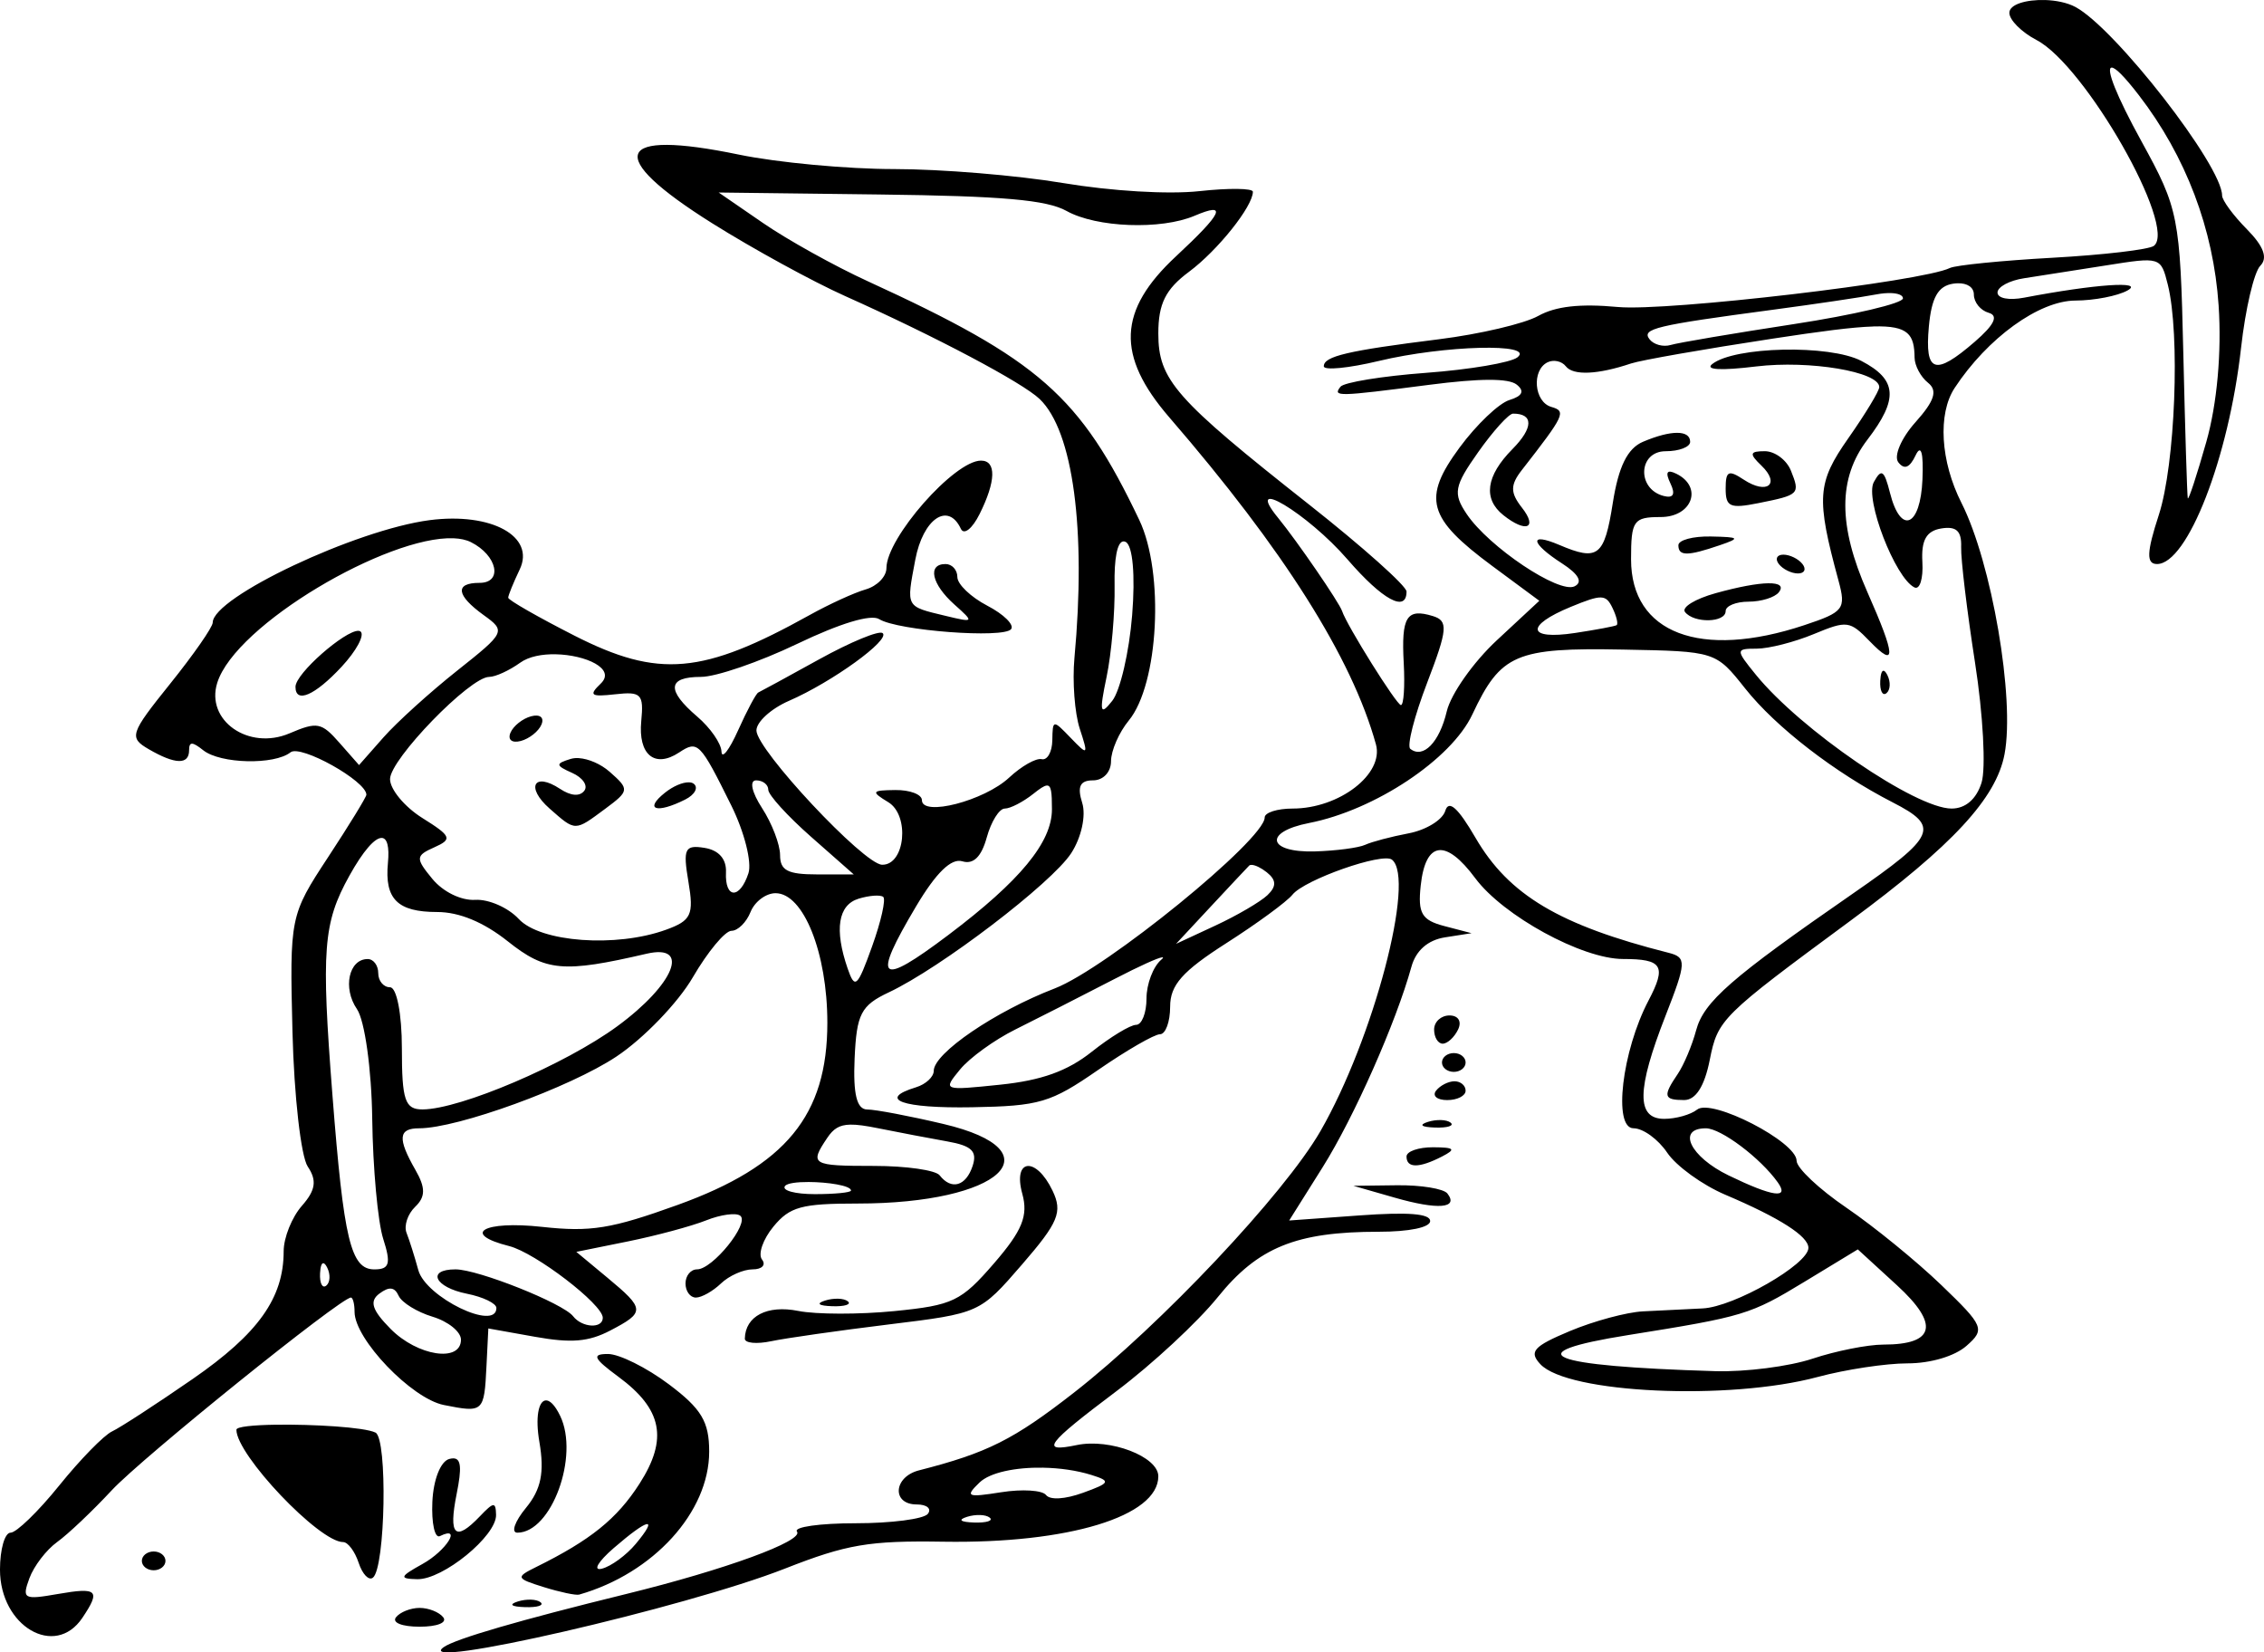 <?xml version="1.0" encoding="UTF-8" standalone="no"?>
<!-- Created with Inkscape (http://www.inkscape.org/) -->

<svg
   width="194.862mm"
   height="142.205mm"
   viewBox="0 0 194.862 142.205"
   version="1.1"
   id="svg5"
   xml:space="preserve"
   inkscape:version="1.2.1 (9c6d41e410, 2022-07-14)"
   sodipodi:docname="chefs-r.svg"
   xmlns:inkscape="http://www.inkscape.org/namespaces/inkscape"
   xmlns:sodipodi="http://sodipodi.sourceforge.net/DTD/sodipodi-0.dtd"
   xmlns="http://www.w3.org/2000/svg"
   xmlns:svg="http://www.w3.org/2000/svg"><sodipodi:namedview
     id="namedview7"
     pagecolor="#ffffff"
     bordercolor="#000000"
     borderopacity="0.25"
     inkscape:showpageshadow="2"
     inkscape:pageopacity="0.0"
     inkscape:pagecheckerboard="0"
     inkscape:deskcolor="#d1d1d1"
     inkscape:document-units="mm"
     showgrid="false"
     inkscape:zoom="0.15100174"
     inkscape:cx="999.98849"
     inkscape:cy="1208.5954"
     inkscape:window-width="1920"
     inkscape:window-height="1051"
     inkscape:window-x="-9"
     inkscape:window-y="-9"
     inkscape:window-maximized="1"
     inkscape:current-layer="layer1"><inkscape:page
       x="0"
       y="0"
       width="194.862"
       height="142.205"
       id="page785" /><inkscape:page
       x="212.822"
       y="-13.666"
       width="215.9"
       height="279.4"
       id="page787" /></sodipodi:namedview><defs
     id="defs2"><clipPath
       clipPathUnits="userSpaceOnUse"
       id="clipPath747"><path
         d="M 46.5,198.75 H 306 V 388.5 H 46.5 Z"
         id="path745" /></clipPath></defs><g
     inkscape:label="Layer 1"
     inkscape:groupmode="layer"
     id="layer1"
     transform="translate(-7.178,-13.666)"><path
       id="path181"
       style="fill:#000000;stroke-width:1"
       d="m 183.176,13.67 c -1.574,-0.046 -3.054,0.362 -3.054,1.101 0,0.616 1.054,1.67 2.344,2.343 4.182,2.18 12.128,16.115 10.098,17.708 -0.408,0.321 -4.324,0.781 -8.702,1.025 -4.378,0.243 -8.363,0.64 -8.856,0.883 -2.375,1.168 -24.349,3.75 -28.574,3.357 -3.263,-0.303 -5.359,-0.068 -6.865,0.771 -1.192,0.664 -5.031,1.566 -8.529,2.003 -7.878,0.985 -9.921,1.464 -9.921,2.327 0,0.372 2.133,0.165 4.74,-0.459 5.639,-1.35 13.488,-1.553 11.924,-0.309 -0.571,0.454 -4.111,1.054 -7.867,1.333 -3.755,0.279 -7.069,0.818 -7.364,1.197 -0.674,0.868 -0.303,0.86 7.625,-0.164 4.402,-0.568 6.848,-0.575 7.545,-0.02 0.697,0.554 0.495,0.984 -0.622,1.325 -0.91,0.278 -2.844,2.121 -4.299,4.096 -3.223,4.375 -2.756,6.066 2.814,10.186 l 4.053,2.997 -3.664,3.406 c -2.015,1.873 -3.953,4.625 -4.304,6.116 -0.627,2.659 -2.031,4.099 -3.137,3.219 -0.308,-0.245 0.348,-2.811 1.457,-5.702 1.762,-4.594 1.823,-5.316 0.481,-5.725 -2.261,-0.69 -2.721,0.058 -2.502,4.06 0.108,1.981 -10e-4,3.602 -0.243,3.602 -0.369,0 -4.654,-6.846 -5.064,-8.092 -0.242,-0.735 -3.881,-6.035 -5.501,-8.012 -3.084,-3.763 2.536,-0.4 5.972,3.573 3.011,3.482 5.076,4.604 5.076,2.759 0,-0.478 -3.775,-3.848 -8.389,-7.487 -11.538,-9.1 -12.974,-10.728 -12.974,-14.725 0,-2.556 0.622,-3.806 2.64,-5.305 2.467,-1.833 5.499,-5.631 5.499,-6.888 0,-0.305 -2.067,-0.33 -4.594,-0.054 -2.683,0.293 -7.576,0.001 -11.766,-0.7 -3.945,-0.66 -10.48,-1.199 -14.522,-1.199 -4.042,0 -10.049,-0.56 -13.348,-1.243 -10.738,-2.225 -11.631,0.055 -2.313,5.904 3.497,2.195 8.647,5.016 11.445,6.268 7.782,3.483 15.266,7.443 16.748,8.864 2.878,2.759 4.014,11.228 2.99,22.292 -0.185,2.003 0.022,4.734 0.457,6.07 0.753,2.304 0.714,2.345 -0.767,0.809 -1.543,-1.601 -1.561,-1.599 -1.593,0.202 -0.017,1.002 -0.43,1.73 -0.916,1.618 -0.486,-0.111 -1.745,0.602 -2.798,1.585 -2.142,1.999 -7.51,3.388 -7.51,1.943 0,-0.493 -1.03,-0.885 -2.289,-0.871 -2.052,0.023 -2.115,0.131 -0.609,1.043 1.875,1.135 1.455,5.421 -0.527,5.386 -1.575,-0.027 -10.818,-9.902 -10.818,-11.557 0,-0.732 1.26,-1.878 2.798,-2.547 3.722,-1.618 8.77,-5.269 8.062,-5.832 -0.31,-0.247 -2.765,0.768 -5.457,2.255 -2.692,1.487 -5.051,2.773 -5.243,2.858 -0.191,0.085 -0.973,1.548 -1.736,3.25 -0.763,1.702 -1.406,2.527 -1.432,1.832 -0.023,-0.695 -0.961,-2.046 -2.08,-3.002 -2.677,-2.286 -2.572,-3.424 0.315,-3.424 1.292,0 5.016,-1.278 8.277,-2.84 3.714,-1.779 6.352,-2.574 7.062,-2.129 1.58,0.991 10.714,1.683 11.354,0.86 0.289,-0.372 -0.633,-1.28 -2.05,-2.019 -1.417,-0.738 -2.576,-1.847 -2.576,-2.463 0,-0.616 -0.458,-1.121 -1.018,-1.121 -1.581,0 -1.201,1.732 0.763,3.484 1.726,1.539 1.702,1.569 -0.763,0.975 -3.463,-0.834 -3.384,-0.688 -2.604,-4.826 0.667,-3.538 2.83,-5.009 3.923,-2.667 0.263,0.564 0.977,0.004 1.612,-1.267 1.411,-2.823 1.457,-4.6 0.121,-4.6 -2.295,0 -8.139,6.646 -8.139,9.255 0,0.724 -0.801,1.547 -1.781,1.828 -0.979,0.281 -3.147,1.272 -4.817,2.201 -9.228,5.132 -13.012,5.463 -20.261,1.775 -3.132,-1.594 -5.694,-3.061 -5.694,-3.26 0,-0.199 0.445,-1.294 0.99,-2.434 1.36,-2.846 -2.438,-4.927 -7.74,-4.243 -6.353,0.82 -18.683,6.639 -18.683,8.817 0,0.389 -1.651,2.76 -3.668,5.27 -3.451,4.292 -3.56,4.626 -1.84,5.626 2.275,1.324 3.474,1.356 3.474,0.093 0,-0.755 0.271,-0.755 1.22,0 1.472,1.171 6.123,1.28 7.51,0.177 0.871,-0.693 6.53,2.469 6.53,3.648 0,0.198 -1.488,2.624 -3.306,5.391 -3.267,4.972 -3.303,5.149 -3.056,15.031 0.138,5.5 0.73,10.713 1.317,11.585 0.801,1.191 0.676,2.03 -0.504,3.37 -0.864,0.982 -1.571,2.742 -1.571,3.912 0,4.025 -2.184,7.09 -7.836,10.997 -3.116,2.154 -6.238,4.184 -6.939,4.512 -0.7,0.328 -2.745,2.422 -4.545,4.654 -1.8,2.232 -3.683,4.058 -4.185,4.058 -0.501,0 -0.912,1.431 -0.912,3.179 0,4.877 4.734,7.654 7.086,4.157 1.602,-2.381 1.32,-2.656 -2.101,-2.059 -2.946,0.515 -3.106,0.426 -2.454,-1.352 0.384,-1.047 1.459,-2.451 2.389,-3.12 0.931,-0.669 3.045,-2.672 4.698,-4.451 2.604,-2.802 19.712,-16.588 20.585,-16.588 0.174,0 0.315,0.554 0.315,1.23 0,2.345 4.903,7.461 7.683,8.016 3.413,0.681 3.475,0.625 3.67,-3.332 l 0.161,-3.256 4.034,0.721 c 3.107,0.555 4.592,0.431 6.452,-0.538 3.029,-1.579 3.014,-1.851 -0.249,-4.561 l -2.664,-2.213 4.445,-0.9 c 2.445,-0.495 5.474,-1.31 6.732,-1.811 1.258,-0.501 2.58,-0.68 2.936,-0.396 0.816,0.649 -2.381,4.613 -3.721,4.613 -0.547,0 -0.994,0.546 -0.994,1.214 0,0.668 0.401,1.214 0.892,1.214 0.491,0 1.464,-0.546 2.16,-1.214 0.697,-0.668 1.923,-1.214 2.727,-1.214 0.804,0 1.167,-0.38 0.806,-0.845 -0.361,-0.465 0.08,-1.74 0.98,-2.833 1.411,-1.713 2.413,-1.987 7.242,-1.987 12.341,0 17.223,-4.525 7.389,-6.848 -2.899,-0.685 -5.848,-1.245 -6.554,-1.245 -0.899,0 -1.224,-1.317 -1.087,-4.395 0.171,-3.833 0.547,-4.559 2.94,-5.685 4.463,-2.1 14.019,-9.39 15.701,-11.977 0.878,-1.351 1.291,-3.242 0.947,-4.333 -0.443,-1.405 -0.187,-1.936 0.935,-1.936 0.876,0 1.546,-0.713 1.546,-1.647 0,-0.906 0.688,-2.483 1.529,-3.503 2.573,-3.125 3.075,-12.697 0.904,-17.255 C 100.145,47.726 96.632,44.638 81.86,37.867 79.014,36.562 74.963,34.311 72.86,32.864 l -3.824,-2.63 13.85,0.17 c 10.579,0.129 14.38,0.464 16.094,1.419 2.573,1.434 8.126,1.642 11.013,0.413 2.87,-1.222 2.426,-0.251 -1.593,3.485 -5.014,4.66 -5.175,8.548 -0.573,13.872 9.84,11.384 15.713,20.678 17.778,28.136 0.705,2.548 -3.156,5.522 -7.169,5.522 -1.323,0 -2.407,0.345 -2.407,0.766 0,1.904 -13.64,13.008 -18.078,14.717 -5.127,1.975 -10.406,5.571 -10.406,7.089 0,0.522 -0.687,1.159 -1.526,1.415 -3.393,1.036 -1.166,1.828 4.832,1.719 5.81,-0.105 6.743,-0.381 10.824,-3.199 2.457,-1.696 4.861,-3.084 5.342,-3.084 0.481,0 0.874,-1.068 0.874,-2.373 0,-1.859 1.048,-3.044 4.832,-5.463 2.658,-1.699 5.222,-3.578 5.698,-4.176 1.029,-1.291 7.754,-3.655 8.564,-3.011 2.047,1.629 -1.592,15.432 -6.158,23.362 -3.107,5.395 -13.742,16.678 -21.199,22.491 -5.223,4.071 -7.463,5.196 -13.354,6.702 -2.206,0.564 -2.363,2.934 -0.194,2.934 0.872,0 1.303,0.364 0.957,0.809 -0.346,0.445 -3.147,0.809 -6.224,0.809 -3.077,0 -5.345,0.322 -5.04,0.715 0.619,0.797 -6.163,3.277 -14.678,5.368 -9.21,2.262 -14.693,3.857 -15.717,4.573 -2.97,2.076 20.812,-3.395 29.365,-6.755 5.322,-2.091 7.235,-2.415 13.637,-2.313 10.752,0.172 18.494,-2.184 18.494,-5.629 0,-1.693 -4.155,-3.284 -7.019,-2.688 -3.207,0.667 -2.669,-0.062 3.43,-4.65 3.061,-2.303 6.977,-5.937 8.702,-8.075 3.466,-4.297 6.754,-5.633 13.86,-5.633 2.632,0 4.426,-0.373 4.426,-0.922 0,-0.635 -1.886,-0.786 -6.068,-0.484 l -6.068,0.438 2.875,-4.575 c 2.713,-4.318 6.318,-12.456 7.648,-17.265 0.387,-1.397 1.415,-2.297 2.888,-2.528 l 2.287,-0.358 -2.342,-0.613 c -1.95,-0.51 -2.292,-1.093 -2.035,-3.48 0.412,-3.838 2.147,-4.075 4.693,-0.642 2.402,3.239 9.2,6.956 12.72,6.956 3.399,0 3.761,0.591 2.195,3.573 -2.288,4.356 -3.067,10.995 -1.291,10.995 0.817,0 2.119,0.943 2.895,2.096 0.776,1.153 3.029,2.784 5.005,3.624 4.679,1.988 7.153,3.57 7.153,4.571 0,1.414 -6.401,5.081 -9.097,5.212 -1.431,0.07 -3.746,0.184 -5.145,0.254 -1.399,0.07 -4.227,0.832 -6.286,1.694 -3.14,1.315 -3.55,1.775 -2.543,2.853 2.344,2.513 16.231,3.152 23.87,1.099 2.397,-0.644 5.875,-1.171 7.727,-1.171 1.99,0 4.066,-0.616 5.078,-1.505 1.62,-1.424 1.506,-1.701 -2.163,-5.233 -2.131,-2.051 -5.805,-5.045 -8.165,-6.653 -2.361,-1.607 -4.292,-3.427 -4.292,-4.044 0,-1.636 -7.312,-5.4 -8.56,-4.407 -0.552,0.439 -1.827,0.799 -2.834,0.799 -2.412,0 -2.38,-2.501 0.117,-8.882 1.798,-4.596 1.818,-5.013 0.255,-5.409 -9.393,-2.378 -13.742,-4.966 -16.609,-9.887 -1.519,-2.608 -2.31,-3.314 -2.609,-2.327 -0.236,0.779 -1.653,1.649 -3.151,1.933 -1.498,0.284 -3.181,0.729 -3.741,0.988 -0.56,0.259 -2.506,0.515 -4.324,0.568 -4.083,0.118 -4.455,-1.672 -0.508,-2.444 5.662,-1.107 12.242,-5.48 14.053,-9.34 2.445,-5.209 3.731,-5.763 12.984,-5.586 7.963,0.152 7.963,0.152 10.5,3.349 2.645,3.333 7.715,7.246 12.7,9.803 4.092,2.098 3.752,2.877 -3.441,7.855 -10.479,7.253 -12.821,9.296 -13.482,11.765 -0.347,1.295 -1.06,2.987 -1.586,3.76 -1.294,1.903 -1.21,2.236 0.559,2.236 0.995,0 1.748,-1.178 2.199,-3.44 0.7,-3.513 0.958,-3.769 12.119,-11.998 8.787,-6.478 12.541,-10.536 13.257,-14.332 0.902,-4.787 -1.102,-16.474 -3.709,-21.622 -1.809,-3.574 -2.052,-7.663 -0.586,-9.891 2.831,-4.304 7.258,-7.507 10.393,-7.521 1.629,-0.005 3.648,-0.399 4.488,-0.87 1.498,-0.842 -2.821,-0.54 -8.902,0.621 -1.309,0.25 -2.289,0.06 -2.289,-0.444 0,-0.485 1.03,-1.037 2.289,-1.228 1.259,-0.191 4.422,-0.686 7.027,-1.1 4.715,-0.75 4.74,-0.742 5.34,1.646 1.076,4.281 0.639,15.495 -0.774,19.826 -1.05,3.22 -1.086,4.223 -0.154,4.223 2.625,0 6.178,-9.141 7.235,-18.614 0.372,-3.338 1.117,-6.514 1.655,-7.056 0.664,-0.67 0.293,-1.679 -1.156,-3.145 -1.173,-1.187 -2.133,-2.492 -2.133,-2.901 0,-2.567 -9.202,-14.393 -12.622,-16.223 -0.712,-0.381 -1.69,-0.572 -2.635,-0.6 z m 5.736,5.814 c 0.291,-0.045 1.073,0.709 2.353,2.37 4.051,5.257 6.427,11.517 6.869,18.098 0.27,4.012 -0.132,8.476 -1.057,11.736 -0.821,2.893 -1.54,5.078 -1.597,4.856 -0.057,-0.223 -0.231,-5.868 -0.386,-12.545 -0.271,-11.68 -0.407,-12.366 -3.577,-18.127 -2.212,-4.019 -3.09,-6.314 -2.605,-6.388 z m -13.246,18.561 c 0.843,-0.023 1.402,0.349 1.402,0.972 0,0.663 0.573,1.369 1.272,1.567 0.871,0.247 0.495,1.033 -1.195,2.495 -3.43,2.969 -4.314,2.678 -3.951,-1.299 0.228,-2.504 0.794,-3.505 2.093,-3.701 0.131,-0.02 0.258,-0.03 0.378,-0.034 z m -5.713,0.845 c 0.609,0.024 1.012,0.184 1.012,0.452 0,0.428 -4.234,1.427 -9.41,2.22 -5.176,0.793 -9.936,1.599 -10.579,1.792 -0.643,0.193 -1.463,-0.027 -1.822,-0.489 -0.704,-0.907 0.48,-1.191 10.621,-2.543 3.637,-0.485 7.643,-1.079 8.902,-1.32 0.472,-0.09 0.911,-0.126 1.276,-0.111 z m -1.526,2.87 h 0.001 c 3.041,-0.086 3.514,0.715 3.538,2.685 0.008,0.69 0.53,1.663 1.158,2.163 0.845,0.672 0.563,1.556 -1.082,3.394 -1.224,1.367 -1.888,2.918 -1.476,3.448 0.517,0.665 0.979,0.479 1.491,-0.602 0.469,-0.989 0.685,-0.224 0.587,2.077 -0.173,4.092 -1.871,4.803 -2.792,1.169 -0.501,-1.979 -0.738,-2.138 -1.396,-0.936 -0.791,1.445 1.834,8.243 3.499,9.062 0.458,0.225 0.765,-0.759 0.682,-2.187 -0.108,-1.88 0.341,-2.677 1.626,-2.887 1.296,-0.212 1.758,0.216 1.711,1.589 -0.035,1.034 0.504,5.522 1.197,9.973 0.694,4.451 0.944,9.094 0.558,10.319 l 0.001,-9.95e-4 c -0.449,1.421 -1.381,2.225 -2.578,2.225 -3.091,0 -12.998,-6.776 -16.859,-11.532 -1.742,-2.146 -1.738,-2.226 0.091,-2.23 1.044,-0.002 3.252,-0.567 4.907,-1.254 2.859,-1.186 3.1,-1.155 4.809,0.612 2.307,2.385 2.259,1.329 -0.19,-4.21 -2.539,-5.74 -2.54,-9.823 -0.004,-13.131 2.694,-3.515 2.565,-5.171 -0.526,-6.782 -2.726,-1.421 -10.923,-1.245 -12.834,0.276 -0.627,0.498 0.735,0.572 3.786,0.203 4.588,-0.554 10.594,0.454 10.594,1.778 0,0.332 -1.196,2.307 -2.657,4.39 -2.699,3.846 -2.788,5.135 -0.854,12.254 0.667,2.453 0.469,2.711 -2.942,3.844 -8.932,2.969 -14.91,0.699 -14.91,-5.664 0,-3.345 0.207,-3.642 2.543,-3.642 2.725,0 3.665,-2.59 1.353,-3.727 -0.812,-0.399 -0.973,-0.135 -0.508,0.83 0.453,0.94 0.256,1.302 -0.59,1.081 -2.328,-0.61 -2.174,-3.848 0.182,-3.848 1.158,0 2.106,-0.364 2.106,-0.809 0,-1.031 -1.643,-1.032 -4.063,-0.002 -1.33,0.566 -2.103,2.132 -2.594,5.26 -0.723,4.606 -1.268,5.035 -4.6,3.617 -2.639,-1.124 -2.5,-0.169 0.232,1.591 1.428,0.92 1.806,1.61 1.078,1.968 -1.341,0.66 -7.376,-3.381 -9.284,-6.217 -1.197,-1.779 -1.081,-2.402 0.987,-5.329 1.288,-1.823 2.639,-3.315 3.002,-3.315 1.776,0 1.755,1.223 -0.052,3.051 -2.282,2.308 -2.552,4.281 -0.78,5.69 1.945,1.547 2.987,1.124 1.596,-0.648 -1.011,-1.289 -1.014,-1.948 -0.008,-3.238 3.696,-4.74 3.844,-5.057 2.534,-5.434 -1.48,-0.427 -1.711,-3.156 -0.324,-3.838 0.521,-0.256 1.23,-0.101 1.577,0.345 0.63,0.811 2.745,0.719 5.614,-0.245 0.839,-0.282 6.31,-1.242 12.157,-2.132 4.131,-0.629 6.88,-1 8.704,-1.051 z m -9.355,10.737 c -1.302,0 -1.354,0.218 -0.295,1.233 1.671,1.602 0.492,2.54 -1.522,1.211 -1.31,-0.865 -1.55,-0.744 -1.55,0.782 0,1.565 0.372,1.731 2.796,1.247 3.556,-0.71 3.627,-0.78 2.824,-2.793 -0.369,-0.924 -1.382,-1.68 -2.253,-1.68 z m -4.639,7.34 c -1.539,-0.031 -2.797,0.307 -2.797,0.752 0,0.95 0.783,0.95 3.561,0 1.803,-0.616 1.715,-0.702 -0.764,-0.752 z M 46.213,59.99 c 0.586,0.023 1.092,0.131 1.498,0.334 2.271,1.137 2.772,3.503 0.743,3.503 -2.155,0 -2.016,1.069 0.359,2.779 1.916,1.379 1.865,1.484 -2.289,4.778 -2.336,1.853 -5.192,4.439 -6.346,5.747 l -2.097,2.377 -1.689,-1.919 c -1.549,-1.759 -1.909,-1.827 -4.297,-0.81 -3.519,1.498 -7.241,-1.109 -6.217,-4.355 1.583,-5.018 14.673,-12.66 20.336,-12.434 z m 57.622,0.274 c 0.071,-0.014 0.147,1.41e-4 0.228,0.04 0.61,0.3 0.837,2.858 0.559,6.301 -0.257,3.188 -1.029,6.508 -1.715,7.377 -1.043,1.322 -1.123,0.984 -0.485,-2.062 0.419,-2.003 0.729,-5.55 0.688,-7.882 -0.041,-2.328 0.227,-3.684 0.725,-3.775 z m 56.837,1.136 c -0.56,0 -0.735,0.364 -0.389,0.809 0.346,0.445 1.087,0.809 1.646,0.809 0.56,0 0.735,-0.364 0.389,-0.809 -0.346,-0.445 -1.087,-0.809 -1.646,-0.809 z m -1.305,2.463 c -0.965,0.014 -2.531,0.3 -4.527,0.853 -1.761,0.488 -2.947,1.216 -2.635,1.618 0.77,0.991 3.499,0.93 3.499,-0.079 0,-0.445 0.889,-0.81 1.975,-0.81 1.086,0 2.257,-0.364 2.603,-0.809 0.412,-0.53 0.049,-0.787 -0.916,-0.773 z m -14.408,1.222 c 0.492,0.014 0.722,0.311 1.007,0.902 0.348,0.719 0.504,1.385 0.353,1.481 -0.153,0.095 -1.766,0.398 -3.584,0.673 -4.114,0.623 -4.31,-0.623 -0.354,-2.251 1.332,-0.548 2.086,-0.819 2.578,-0.806 z M 38.023,67.955 c -1.15,-0.033 -5.413,3.664 -5.413,4.82 0,1.471 1.673,0.743 3.969,-1.728 1.274,-1.37 2.007,-2.735 1.63,-3.034 -0.047,-0.037 -0.11,-0.056 -0.186,-0.058 z m 16.992,2.019 c 2.564,0.053 5.205,1.241 3.872,2.518 -1.062,1.018 -0.871,1.161 1.239,0.924 2.243,-0.253 2.469,-0.018 2.245,2.304 -0.281,2.895 1.159,4.091 3.257,2.706 1.616,-1.067 1.793,-0.887 4.496,4.568 1.12,2.26 1.782,4.881 1.472,5.825 -0.742,2.258 -2.036,2.204 -1.933,-0.08 0.052,-1.146 -0.617,-1.907 -1.848,-2.105 -1.703,-0.273 -1.865,0.067 -1.384,2.92 0.48,2.845 0.249,3.337 -1.935,4.128 -4.292,1.556 -10.809,1.077 -12.672,-0.931 -0.903,-0.973 -2.586,-1.712 -3.742,-1.643 -1.215,0.073 -2.773,-0.69 -3.693,-1.806 -1.459,-1.772 -1.446,-1.996 0.166,-2.713 1.584,-0.705 1.483,-0.956 -1.024,-2.524 -1.53,-0.958 -2.782,-2.465 -2.782,-3.349 0,-1.705 6.876,-8.795 8.529,-8.795 0.537,0 1.737,-0.549 2.668,-1.219 0.754,-0.543 1.904,-0.753 3.069,-0.728 z m 114.286,1.418 c -0.154,-0.018 -0.26,0.277 -0.291,0.866 -0.044,0.853 0.197,1.331 0.535,1.063 0.338,-0.269 0.374,-0.968 0.08,-1.552 -0.122,-0.242 -0.232,-0.366 -0.324,-0.377 z M 53.39,75.249 c -0.139,-0.011 -0.305,0.011 -0.496,0.06 -0.734,0.195 -1.536,0.832 -1.781,1.416 -0.254,0.607 0.128,0.911 0.89,0.709 0.734,-0.195 1.536,-0.833 1.781,-1.417 0.191,-0.455 0.023,-0.74 -0.394,-0.768 z m 3.612,3.661 c -0.119,-0.009 -0.234,-0.009 -0.343,0.001 v 0.001 c -0.124,0.011 -0.242,0.031 -0.349,0.063 -1.346,0.411 -1.33,0.564 0.118,1.209 0.912,0.406 1.379,1.098 1.038,1.538 -0.393,0.506 -1.156,0.446 -2.081,-0.164 -2.257,-1.49 -2.984,-0.137 -0.908,1.689 v 0.001 c 2.259,1.985 2.145,1.985 4.799,0.018 2.076,-1.539 2.092,-1.671 0.371,-3.183 -0.763,-0.67 -1.811,-1.116 -2.645,-1.171 z m 15.257,1.914 c 0.574,0 1.044,0.363 1.044,0.807 0,0.444 1.656,2.265 3.679,4.047 l 3.678,3.24 h -3.17 c -2.518,0 -3.171,-0.342 -3.171,-1.659 0,-0.912 -0.698,-2.733 -1.551,-4.047 -0.89,-1.369 -1.108,-2.388 -0.51,-2.388 z m -5.798,0.169 c -0.534,-0.009 -1.338,0.327 -2.047,0.891 -1.839,1.463 -0.738,1.837 1.739,0.591 0.823,-0.414 1.156,-1.024 0.739,-1.356 -0.104,-0.083 -0.252,-0.123 -0.43,-0.126 z m 30.804,0.277 c 0.397,-0.038 0.453,0.567 0.453,2.05 0,2.832 -2.737,6.152 -8.911,10.807 -6.017,4.537 -6.623,3.998 -2.775,-2.472 1.715,-2.884 3.022,-4.155 3.973,-3.865 0.952,0.29 1.642,-0.384 2.102,-2.052 0.377,-1.367 1.075,-2.486 1.55,-2.486 0.475,0 1.584,-0.572 2.463,-1.272 0.545,-0.434 0.907,-0.687 1.145,-0.71 z m -57.228,4.507 c 0.457,0.02 0.666,0.726 0.53,2.152 -0.298,3.107 0.824,4.225 4.234,4.225 1.907,0 4.011,0.874 6.09,2.528 3.257,2.591 4.772,2.727 11.929,1.064 3.83,-0.89 2.414,2.627 -2.511,6.239 -4.478,3.284 -13.516,7.144 -16.761,7.158 -1.514,0.005 -1.781,-0.779 -1.781,-5.252 0,-2.967 -0.444,-5.26 -1.018,-5.26 -0.56,0 -1.016,-0.547 -1.016,-1.215 0,-0.668 -0.409,-1.214 -0.909,-1.214 -1.628,0 -2.165,2.503 -0.924,4.307 0.672,0.977 1.259,5.187 1.315,9.451 0.056,4.229 0.481,8.872 0.945,10.319 0.686,2.141 0.544,2.631 -0.764,2.631 -2.027,0 -2.635,-2.527 -3.604,-14.974 -0.978,-12.552 -0.802,-14.831 1.449,-18.891 1.209,-2.179 2.208,-3.291 2.796,-3.266 z m 74.886,2.321 c 0.303,0.016 0.806,0.256 1.284,0.636 0.835,0.664 0.851,1.216 0.06,1.969 -0.605,0.575 -2.622,1.754 -4.484,2.619 l -3.384,1.572 2.973,-3.192 c 1.635,-1.755 3.129,-3.349 3.322,-3.542 0.048,-0.048 0.127,-0.068 0.228,-0.063 z M 73.932,90.535 h 0.001 c 2.401,0.002 4.455,5.142 4.455,11.146 0,7.975 -3.57,12.321 -12.885,15.681 -5.714,2.061 -7.48,2.347 -11.674,1.888 -5.05,-0.553 -7.014,0.597 -2.826,1.654 2.252,0.569 8.057,5.014 8.057,6.17 0,0.957 -1.779,0.865 -2.553,-0.132 -0.869,-1.118 -8.186,-4.034 -10.123,-4.034 -2.519,0 -1.8,1.541 0.977,2.095 1.399,0.279 2.542,0.832 2.542,1.229 0,2.028 -6.084,-0.923 -6.721,-3.261 -0.313,-1.148 -0.768,-2.588 -1.011,-3.201 -0.243,-0.613 0.093,-1.625 0.744,-2.25 0.895,-0.857 0.899,-1.635 0.017,-3.173 -1.55,-2.706 -1.47,-3.58 0.322,-3.58 3.309,0 12.981,-3.516 16.975,-6.171 2.339,-1.555 5.301,-4.626 6.582,-6.826 1.281,-2.2 2.776,-3.999 3.324,-3.999 0.548,0 1.287,-0.729 1.642,-1.619 0.355,-0.89 1.323,-1.618 2.153,-1.618 z m 8.458,0.216 c 0.384,-0.028 0.683,0.004 0.806,0.101 0.246,0.195 -0.186,2.116 -0.96,4.268 -1.266,3.521 -1.476,3.71 -2.104,1.889 -1.154,-3.348 -0.82,-5.463 0.947,-6.002 0.46,-0.14 0.927,-0.228 1.311,-0.256 z m 24.814,5.304 c 0.117,-0.011 0.1,0.054 -0.075,0.202 -0.699,0.592 -1.272,2.095 -1.272,3.342 0,1.246 -0.404,2.266 -0.897,2.266 -0.493,0 -2.21,1.043 -3.815,2.318 -2.09,1.66 -4.325,2.464 -7.873,2.831 -4.951,0.512 -4.952,0.511 -3.463,-1.307 0.82,-1 2.957,-2.548 4.75,-3.438 1.793,-0.89 5.64,-2.849 8.55,-4.353 2.182,-1.128 3.745,-1.831 4.095,-1.861 z m 24.731,5.001 c -0.728,0 -1.323,0.546 -1.323,1.214 0,0.668 0.332,1.215 0.739,1.215 0.406,0 1.001,-0.547 1.323,-1.215 0.336,-0.696 0.022,-1.214 -0.739,-1.214 z m 0.371,3.238 c -0.56,0 -1.018,0.364 -1.018,0.809 0,0.445 0.458,0.809 1.018,0.809 0.56,0 1.018,-0.364 1.018,-0.809 0,-0.445 -0.458,-0.809 -1.018,-0.809 z m 0.06,2.427 c -0.526,0 -1.24,0.364 -1.586,0.809 -0.346,0.445 0.085,0.81 0.957,0.81 0.872,0 1.586,-0.365 1.586,-0.81 0,-0.445 -0.431,-0.809 -0.957,-0.809 z m -1.162,3.338 c -0.353,-0.012 -0.756,0.039 -1.124,0.156 -0.812,0.258 -0.57,0.451 0.615,0.489 1.072,0.035 1.673,-0.156 1.335,-0.425 -0.169,-0.134 -0.474,-0.209 -0.827,-0.221 z m -50.842,0.393 c 0.578,-0.012 1.325,0.096 2.344,0.301 1.822,0.367 4.529,0.882 6.016,1.146 2.092,0.371 2.583,0.847 2.171,2.103 -0.576,1.751 -1.832,2.11 -2.84,0.812 -0.346,-0.445 -2.89,-0.809 -5.654,-0.809 -5.379,0 -5.567,-0.113 -4.017,-2.417 0.518,-0.77 1.016,-1.117 1.98,-1.136 z m 73.64,0.316 c 1.298,0 4.695,2.554 6.189,4.654 1.033,1.452 -0.432,1.245 -4.232,-0.598 -3.311,-1.606 -4.493,-4.056 -1.958,-4.056 z m -23.476,1.632 c -1.259,-0.005 -2.289,0.352 -2.289,0.797 0,1.014 1.079,1.014 3.052,0 1.234,-0.634 1.088,-0.787 -0.763,-0.797 z m -34.906,1.614 c -0.578,0.059 -0.872,0.871 -0.452,2.393 0.52,1.885 -0.001,3.167 -2.428,5.973 -2.841,3.285 -3.534,3.617 -8.577,4.118 -3.018,0.299 -6.745,0.293 -8.282,-0.014 -2.669,-0.533 -4.553,0.445 -4.596,2.385 v 0.001 c -0.008,0.386 1.014,0.485 2.273,0.22 1.259,-0.265 5.814,-0.915 10.12,-1.443 7.831,-0.96 7.83,-0.959 11.472,-5.165 3.13,-3.616 3.499,-4.507 2.623,-6.341 -0.713,-1.491 -1.574,-2.186 -2.152,-2.127 z m -18.856,1.375 c 1.639,0.005 3.66,0.305 3.66,0.735 0,0.171 -1.4,0.31 -3.112,0.31 -1.712,0 -2.867,-0.315 -2.568,-0.701 0.19,-0.244 1.036,-0.346 2.019,-0.343 z m 50.65,0.281 -3.754,0.046 3.56,1.021 c 3.719,1.067 5.531,0.924 4.535,-0.359 -0.322,-0.414 -2.275,-0.733 -4.34,-0.708 z m 39.665,5.519 3.367,3.085 c 3.681,3.373 3.285,5.108 -1.165,5.108 -1.348,0 -4.095,0.546 -6.103,1.214 -2.009,0.668 -5.771,1.15 -8.36,1.073 -14.562,-0.437 -17.25,-1.549 -7.506,-3.106 9.997,-1.597 10.507,-1.752 15.197,-4.599 z m -132.064,1.19 c 0.093,0.012 0.203,0.135 0.324,0.377 0.294,0.584 0.258,1.283 -0.08,1.552 -0.338,0.269 -0.578,-0.209 -0.534,-1.063 0.031,-0.589 0.136,-0.885 0.29,-0.866 z m 5.831,2.188 c 0.266,0.03 0.469,0.235 0.645,0.618 0.268,0.585 1.584,1.396 2.924,1.801 1.34,0.405 2.438,1.292 2.438,1.971 0,1.99 -3.74,1.418 -6.059,-0.928 -1.599,-1.617 -1.842,-2.381 -0.964,-3.034 0.423,-0.315 0.751,-0.459 1.016,-0.428 z m 38.476,0.868 c -0.353,-0.012 -0.756,0.039 -1.124,0.156 -0.812,0.258 -0.57,0.45 0.615,0.489 1.072,0.035 1.672,-0.156 1.334,-0.425 -0.169,-0.135 -0.473,-0.209 -0.826,-0.221 z m -19.814,4.756 c -1.426,0 -1.256,0.373 0.889,1.954 3.79,2.794 4.297,5.351 1.825,9.206 -1.94,3.026 -4.217,4.861 -8.9,7.174 -1.777,0.878 -1.738,0.981 0.653,1.726 1.399,0.436 2.772,0.727 3.052,0.647 6.394,-1.828 11.19,-7.102 11.19,-12.304 0,-2.582 -0.662,-3.687 -3.473,-5.797 -1.91,-1.433 -4.267,-2.606 -5.236,-2.606 z m -5.387,3.997 c -0.584,0.083 -0.886,1.438 -0.518,3.577 0.449,2.606 0.148,4.085 -1.153,5.665 -0.969,1.176 -1.304,2.139 -0.744,2.139 2.935,0 5.353,-6.594 3.686,-10.051 -0.469,-0.972 -0.921,-1.38 -1.271,-1.33 z m -23.209,2.089 c -1.917,0.029 -3.387,0.167 -3.387,0.435 0,2.166 7.127,9.666 9.186,9.666 0.413,0 1.014,0.804 1.337,1.786 0.323,0.982 0.875,1.556 1.227,1.276 1.077,-0.857 1.273,-11.969 0.22,-12.486 -0.949,-0.466 -5.387,-0.724 -8.582,-0.676 z m 15.27,2.897 c -0.098,5.4e-4 -0.21,0.018 -0.334,0.051 -0.748,0.198 -1.371,1.777 -1.457,3.689 -0.083,1.839 0.209,3.166 0.648,2.95 1.939,-0.953 0.564,1.254 -1.491,2.395 -1.975,1.096 -2.038,1.276 -0.46,1.313 2.205,0.051 6.831,-3.724 6.786,-5.538 -0.028,-1.135 -0.202,-1.12 -1.384,0.117 -2.14,2.242 -2.73,1.675 -2.006,-1.929 0.447,-2.223 0.386,-3.052 -0.302,-3.049 z m 50.778,0.803 c 1.418,0.025 2.889,0.229 4.162,0.627 1.689,0.529 1.616,0.682 -0.727,1.531 -1.553,0.563 -2.839,0.64 -3.187,0.191 -0.321,-0.414 -2.055,-0.521 -3.852,-0.238 -2.962,0.467 -3.136,0.389 -1.87,-0.836 0.897,-0.867 3.111,-1.319 5.475,-1.276 z m -5.429,4.072 c 0.353,0.012 0.657,0.086 0.826,0.221 0.338,0.269 -0.263,0.46 -1.335,0.425 -1.185,-0.039 -1.426,-0.231 -0.614,-0.489 0.367,-0.117 0.77,-0.168 1.124,-0.156 z m -28.703,0.788 c 0.35,-0.066 0.074,0.493 -0.932,1.698 -0.816,0.977 -2.13,1.939 -2.922,2.135 -0.791,0.197 -0.329,-0.603 1.027,-1.777 1.5,-1.298 2.476,-1.99 2.826,-2.057 z m -42.424,2.35 c -0.56,0 -1.018,0.364 -1.018,0.809 0,0.445 0.458,0.809 1.018,0.809 0.56,0 1.016,-0.364 1.016,-0.809 0,-0.445 -0.457,-0.809 -1.016,-0.809 z m 32.469,4.147 c -0.353,-0.012 -0.756,0.039 -1.124,0.156 -0.812,0.258 -0.57,0.45 0.615,0.488 1.072,0.035 1.672,-0.156 1.334,-0.425 -0.169,-0.134 -0.473,-0.208 -0.826,-0.22 z m -9.58,0.709 c -0.773,0 -1.688,0.364 -2.034,0.809 -0.358,0.461 0.517,0.809 2.034,0.809 1.517,0 2.393,-0.348 2.035,-0.809 -0.346,-0.445 -1.262,-0.809 -2.035,-0.809 z" /></g></svg>
